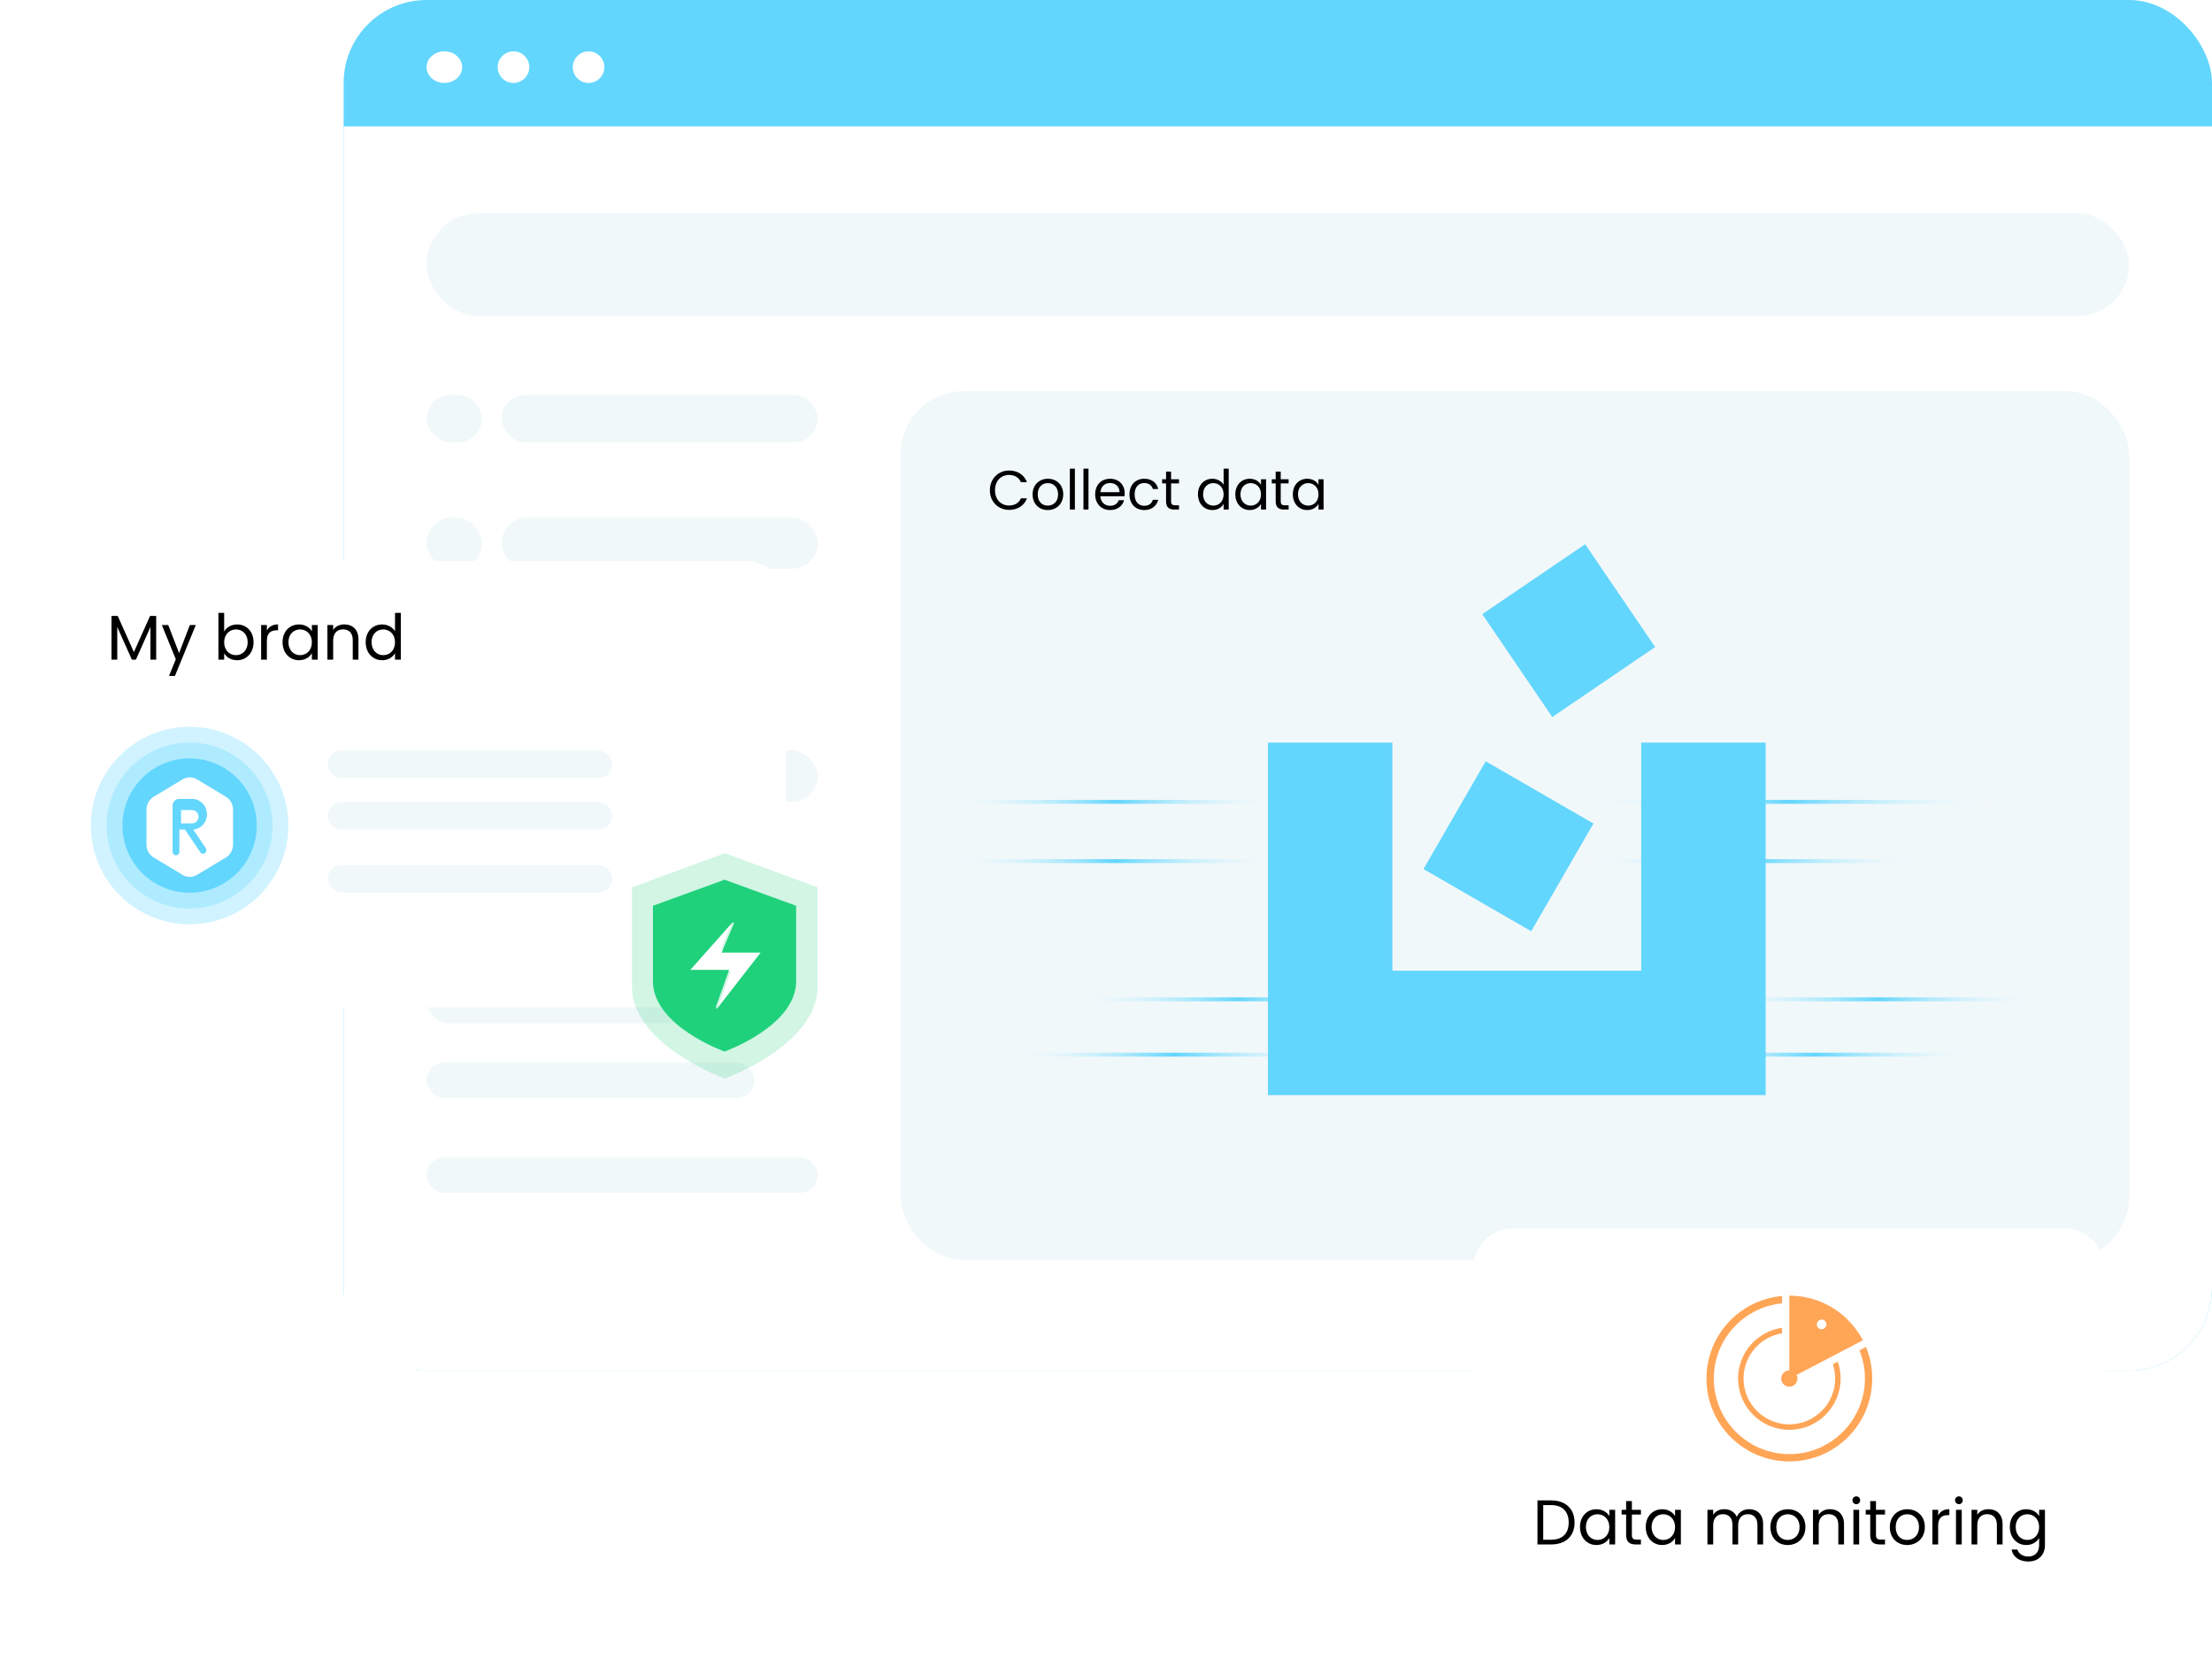 <svg width="560" height="420" viewBox="0 0 560 420" fill="none" xmlns="http://www.w3.org/2000/svg">
<g id="Group 1107">
<rect id="Rectangle 142" x="87" width="473" height="347" rx="21" fill="#63D6FD"/>
<ellipse id="Ellipse 215" cx="112.5" cy="17" rx="4.5" ry="4" fill="white"/>
<circle id="Ellipse 217" cx="130" cy="17" r="4" fill="white"/>
<circle id="Ellipse 218" cx="149" cy="17" r="4" fill="white"/>
<path id="Rectangle 193" d="M87 32H560V326C560 337.598 550.598 347 539 347H108C96.402 347 87 337.598 87 326V32Z" fill="white"/>
<rect id="Rectangle 179" x="108" y="54" width="431" height="26" rx="13" fill="#F1F8FA"/>
<rect id="Rectangle 194" x="108" y="100" width="14" height="12" rx="6" fill="#F1F8FA"/>
<rect id="Rectangle 196" x="108" y="131" width="14" height="13" rx="6.5" fill="#F1F8FA"/>
<rect id="Rectangle 198" x="108" y="190" width="14" height="13" rx="6.5" fill="#F1F8FA"/>
<rect id="Rectangle 195" x="127" y="100" width="80" height="12" rx="6" fill="#F1F8FA"/>
<rect id="Rectangle 197" x="127" y="131" width="80" height="13" rx="6.5" fill="#F1F8FA"/>
<rect id="Rectangle 199" x="127" y="190" width="80" height="13" rx="6.5" fill="#F1F8FA"/>
<rect id="Rectangle 185" x="108" y="225" width="72" height="10" rx="5" fill="#F1F8FA"/>
<rect id="Rectangle 187" x="108" y="248" width="83" height="11" rx="5.5" fill="#F1F8FA"/>
<rect id="Rectangle 190" x="108" y="269" width="83" height="9" rx="4.5" fill="#F1F8FA"/>
<rect id="Rectangle 191" x="108" y="293" width="99" height="9" rx="4.5" fill="#F1F8FA"/>
<rect id="Rectangle 184" x="228" y="99" width="311" height="220" rx="16" fill="#F1F8FA"/>
<path id="Vector 73" d="M238 203H326" stroke="url(#paint0_linear_1269_7295)"/>
<path id="Vector 77" d="M399 203H506" stroke="url(#paint1_linear_1269_7295)"/>
<path id="Vector 74" d="M238 218H326" stroke="url(#paint2_linear_1269_7295)"/>
<path id="Vector 78" d="M400 218H488" stroke="url(#paint3_linear_1269_7295)"/>
<path id="Vector 75" d="M269 253H357" stroke="url(#paint4_linear_1269_7295)"/>
<path id="Vector 79" d="M431 253H519" stroke="url(#paint5_linear_1269_7295)"/>
<path id="Vector 76" d="M253 267H341" stroke="url(#paint6_linear_1269_7295)"/>
<path id="Vector 80" d="M415 267H503" stroke="url(#paint7_linear_1269_7295)"/>
<g id="Frame">
<path id="Vector" d="M415.5 188V245.75H352.5V188H321V277.25H447V188H415.5Z" fill="#63D6FD"/>
<path id="Vector_2" d="M360.373 220.014L376.123 192.735L403.402 208.485L387.652 235.764L360.373 220.014ZM375.259 155.489L401.305 137.771L419.023 163.813L392.981 181.532L375.259 155.489Z" fill="#63D6FD"/>
</g>
<path id="Collect data" d="M250.602 124.114C250.602 121.188 252.744 119.116 255.474 119.116C257.588 119.116 259.268 120.18 259.996 122.07H258.47C257.938 120.894 256.902 120.236 255.474 120.236C253.43 120.236 251.904 121.72 251.904 124.114C251.904 126.494 253.43 127.978 255.474 127.978C256.902 127.978 257.938 127.32 258.47 126.158H259.996C259.268 128.034 257.588 129.084 255.474 129.084C252.744 129.084 250.602 127.04 250.602 124.114ZM269.172 125.15C269.172 127.586 267.422 129.126 265.238 129.126C263.068 129.126 261.416 127.586 261.416 125.15C261.416 122.728 263.124 121.202 265.294 121.202C267.478 121.202 269.172 122.728 269.172 125.15ZM262.718 125.15C262.718 127.096 263.908 128.006 265.238 128.006C266.568 128.006 267.87 127.096 267.87 125.15C267.87 123.218 266.596 122.308 265.28 122.308C263.936 122.308 262.718 123.218 262.718 125.15ZM270.848 129V118.64H272.122V129H270.848ZM274.293 129V118.64H275.567V129H274.293ZM281 122.28C279.754 122.28 278.718 123.106 278.578 124.604H283.422C283.436 123.106 282.316 122.28 281 122.28ZM284.584 126.634C284.192 128.034 282.96 129.126 281.056 129.126C278.872 129.126 277.262 127.586 277.262 125.15C277.262 122.728 278.816 121.202 281.056 121.202C283.282 121.202 284.738 122.77 284.738 124.87C284.738 125.15 284.724 125.374 284.696 125.64H278.564C278.662 127.194 279.754 128.048 281.056 128.048C282.204 128.048 282.932 127.46 283.212 126.634H284.584ZM285.944 125.15C285.944 122.742 287.498 121.202 289.682 121.202C291.586 121.202 292.832 122.182 293.224 123.792H291.852C291.586 122.868 290.816 122.28 289.682 122.28C288.282 122.28 287.246 123.274 287.246 125.15C287.246 127.054 288.282 128.048 289.682 128.048C290.816 128.048 291.572 127.502 291.852 126.536H293.224C292.832 128.062 291.586 129.126 289.682 129.126C287.498 129.126 285.944 127.586 285.944 125.15ZM295.204 126.9V122.378H294.21V121.328H295.204V119.396H296.478V121.328H298.48V122.378H296.478V126.9C296.478 127.656 296.758 127.922 297.542 127.922H298.48V129H297.332C295.974 129 295.204 128.44 295.204 126.9ZM303.28 125.136C303.28 122.742 304.862 121.202 306.934 121.202C308.138 121.202 309.244 121.818 309.776 122.7V118.64H311.064V129H309.776V127.558C309.314 128.412 308.32 129.126 306.92 129.126C304.862 129.126 303.28 127.516 303.28 125.136ZM309.776 125.15C309.776 123.372 308.572 122.308 307.172 122.308C305.772 122.308 304.582 123.33 304.582 125.136C304.582 126.942 305.772 128.006 307.172 128.006C308.572 128.006 309.776 126.956 309.776 125.15ZM312.741 125.136C312.741 122.742 314.323 121.202 316.381 121.202C317.809 121.202 318.789 121.93 319.237 122.728V121.328H320.525V129H319.237V127.572C318.775 128.398 317.781 129.126 316.367 129.126C314.323 129.126 312.741 127.516 312.741 125.136ZM319.237 125.15C319.237 123.372 318.033 122.308 316.633 122.308C315.233 122.308 314.043 123.33 314.043 125.136C314.043 126.942 315.233 128.006 316.633 128.006C318.033 128.006 319.237 126.956 319.237 125.15ZM322.958 126.9V122.378H321.964V121.328H322.958V119.396H324.232V121.328H326.234V122.378H324.232V126.9C324.232 127.656 324.512 127.922 325.296 127.922H326.234V129H325.086C323.728 129 322.958 128.44 322.958 126.9ZM327.301 125.136C327.301 122.742 328.883 121.202 330.941 121.202C332.369 121.202 333.349 121.93 333.797 122.728V121.328H335.085V129H333.797V127.572C333.335 128.398 332.341 129.126 330.927 129.126C328.883 129.126 327.301 127.516 327.301 125.136ZM333.797 125.15C333.797 123.372 332.593 122.308 331.193 122.308C329.793 122.308 328.603 123.33 328.603 125.136C328.603 126.942 329.793 128.006 331.193 128.006C332.593 128.006 333.797 126.956 333.797 125.15Z" fill="black"/>
<g id="Group 750">
<g id="Rectangle 200" filter="url(#filter0_d_1269_7295)">
<rect x="373" y="307" width="160" height="101" rx="10" fill="white"/>
</g>
<path id="Data monitoring" d="M392.704 379.848C396.368 379.848 398.624 381.992 398.624 385.448C398.624 388.904 396.368 391 392.704 391H389.232V379.848H392.704ZM390.688 389.8H392.704C395.616 389.8 397.136 388.168 397.136 385.448C397.136 382.728 395.616 381.032 392.704 381.032H390.688V389.8ZM400.001 386.584C400.001 383.848 401.809 382.088 404.161 382.088C405.793 382.088 406.913 382.92 407.425 383.832V382.232H408.897V391H407.425V389.368C406.897 390.312 405.761 391.144 404.145 391.144C401.809 391.144 400.001 389.304 400.001 386.584ZM407.425 386.6C407.425 384.568 406.049 383.352 404.449 383.352C402.849 383.352 401.489 384.52 401.489 386.584C401.489 388.648 402.849 389.864 404.449 389.864C406.049 389.864 407.425 388.664 407.425 386.6ZM411.677 388.6V383.432H410.541V382.232H411.677V380.024H413.133V382.232H415.421V383.432H413.133V388.6C413.133 389.464 413.453 389.768 414.349 389.768H415.421V391H414.109C412.557 391 411.677 390.36 411.677 388.6ZM416.641 386.584C416.641 383.848 418.449 382.088 420.801 382.088C422.433 382.088 423.553 382.92 424.065 383.832V382.232H425.537V391H424.065V389.368C423.537 390.312 422.401 391.144 420.785 391.144C418.449 391.144 416.641 389.304 416.641 386.584ZM424.065 386.6C424.065 384.568 422.689 383.352 421.089 383.352C419.489 383.352 418.129 384.52 418.129 386.584C418.129 388.648 419.489 389.864 421.089 389.864C422.689 389.864 424.065 388.664 424.065 386.6ZM444.919 391V386.04C444.919 384.248 443.959 383.336 442.519 383.336C441.047 383.336 440.039 384.28 440.039 386.168V391H438.599V386.04C438.599 384.248 437.639 383.336 436.199 383.336C434.727 383.336 433.719 384.28 433.719 386.168V391H432.263V382.232H433.719V383.496C434.295 382.568 435.335 382.072 436.487 382.072C437.927 382.072 439.127 382.712 439.703 384.024C440.215 382.76 441.463 382.072 442.807 382.072C444.807 382.072 446.359 383.32 446.359 385.832V391H444.919ZM457.068 386.6C457.068 389.384 455.068 391.144 452.572 391.144C450.092 391.144 448.204 389.384 448.204 386.6C448.204 383.832 450.156 382.088 452.636 382.088C455.132 382.088 457.068 383.832 457.068 386.6ZM449.692 386.6C449.692 388.824 451.052 389.864 452.572 389.864C454.092 389.864 455.58 388.824 455.58 386.6C455.58 384.392 454.124 383.352 452.62 383.352C451.084 383.352 449.692 384.392 449.692 386.6ZM465.398 391V386.04C465.398 384.248 464.422 383.336 462.95 383.336C461.462 383.336 460.438 384.264 460.438 386.152V391H458.982V382.232H460.438V383.48C461.014 382.568 462.07 382.072 463.254 382.072C465.286 382.072 466.838 383.32 466.838 385.832V391H465.398ZM469.216 391V382.232H470.672V391H469.216ZM469.968 380.808C469.408 380.808 468.976 380.376 468.976 379.816C468.976 379.256 469.408 378.824 469.968 378.824C470.496 378.824 470.928 379.256 470.928 379.816C470.928 380.376 470.496 380.808 469.968 380.808ZM473.474 388.6V383.432H472.338V382.232H473.474V380.024H474.93V382.232H477.218V383.432H474.93V388.6C474.93 389.464 475.25 389.768 476.146 389.768H477.218V391H475.906C474.354 391 473.474 390.36 473.474 388.6ZM487.302 386.6C487.302 389.384 485.302 391.144 482.806 391.144C480.326 391.144 478.438 389.384 478.438 386.6C478.438 383.832 480.39 382.088 482.87 382.088C485.366 382.088 487.302 383.832 487.302 386.6ZM479.926 386.6C479.926 388.824 481.286 389.864 482.806 389.864C484.326 389.864 485.814 388.824 485.814 386.6C485.814 384.392 484.358 383.352 482.854 383.352C481.318 383.352 479.926 384.392 479.926 386.6ZM490.672 386.232V391H489.216V382.232H490.672V383.656C491.168 382.68 492.112 382.072 493.504 382.072V383.576H493.12C491.728 383.576 490.672 384.2 490.672 386.232ZM495.185 391V382.232H496.641V391H495.185ZM495.937 380.808C495.377 380.808 494.945 380.376 494.945 379.816C494.945 379.256 495.377 378.824 495.937 378.824C496.465 378.824 496.897 379.256 496.897 379.816C496.897 380.376 496.465 380.808 495.937 380.808ZM505.539 391V386.04C505.539 384.248 504.563 383.336 503.091 383.336C501.603 383.336 500.579 384.264 500.579 386.152V391H499.123V382.232H500.579V383.48C501.155 382.568 502.211 382.072 503.395 382.072C505.427 382.072 506.979 383.32 506.979 385.832V391H505.539ZM508.813 386.584C508.813 383.848 510.621 382.088 512.973 382.088C514.573 382.088 515.725 382.888 516.237 383.832V382.232H517.709V391.192C517.709 393.608 516.093 395.32 513.517 395.32C511.213 395.32 509.565 394.152 509.277 392.28H510.717C511.037 393.336 512.077 394.056 513.517 394.056C515.069 394.056 516.237 393.064 516.237 391.192V389.352C515.709 390.296 514.573 391.144 512.973 391.144C510.621 391.144 508.813 389.304 508.813 386.584ZM516.237 386.6C516.237 384.568 514.861 383.352 513.261 383.352C511.661 383.352 510.301 384.52 510.301 386.584C510.301 388.648 511.661 389.864 513.261 389.864C514.861 389.864 516.237 388.664 516.237 386.6Z" fill="black"/>
<g id="Frame_2">
<path id="Vector_3" d="M453 351.062C454.139 351.062 455.062 350.139 455.062 349C455.062 348.667 454.978 348.358 454.838 348.081L471.609 339.32C468.112 332.608 461.095 328.019 453 328.019V346.937C451.861 346.937 450.938 347.861 450.938 349C450.938 350.139 451.861 351.062 453 351.062ZM461.166 334.07C461.836 334.07 462.384 334.614 462.384 335.289C462.384 335.959 461.841 336.508 461.166 336.508C460.495 336.508 459.947 335.964 459.947 335.289C459.947 334.614 460.495 334.07 461.166 334.07Z" fill="#FFA556"/>
<path id="Vector_4" d="M451.153 337.553V336.151C444.863 337.051 440.016 342.47 440.016 349C440.016 356.158 445.842 361.984 453 361.984C460.158 361.984 465.984 356.158 465.984 349C465.984 347.504 465.727 346.065 465.258 344.725L464.016 345.376C464.391 346.52 464.597 347.734 464.597 349C464.597 355.394 459.394 360.597 453 360.597C446.606 360.597 441.403 355.394 441.403 349C441.403 343.234 445.631 338.439 451.153 337.553Z" fill="#FFA556"/>
<path id="Vector_5" d="M472.398 340.999L470.748 341.861C471.638 344.069 472.135 346.478 472.135 349C472.135 359.547 463.552 368.13 453.005 368.13C442.454 368.13 433.871 359.547 433.871 349C433.871 339.077 441.47 330.892 451.154 329.959V328.108C440.434 329.045 432.02 338.036 432.02 349C432.02 360.588 441.413 369.981 453.001 369.981C464.588 369.981 473.982 360.588 473.982 349C473.982 346.164 473.415 343.464 472.398 340.999Z" fill="#FFA556"/>
</g>
</g>
<g id="Group 751">
<g id="Rectangle 201" filter="url(#filter1_d_1269_7295)">
<rect x="10" y="138" width="189" height="113" rx="10" fill="white"/>
</g>
<path id="My brand" d="M28.232 167V155.928H29.8L33.896 165.08L37.992 155.928H39.544V167H38.088V158.744L34.408 167H33.384L29.688 158.728V167H28.232ZM45.341 165.336L48.061 158.232H49.565L44.285 171.128H42.781L44.509 166.904L40.973 158.232H42.589L45.341 165.336ZM56.751 159.864C57.31 158.888 58.478 158.088 60.031 158.088C62.398 158.088 64.191 159.848 64.191 162.584C64.191 165.304 62.383 167.144 60.031 167.144C58.431 167.144 57.294 166.344 56.751 165.384V167H55.294V155.16H56.751V159.864ZM62.703 162.584C62.703 160.52 61.343 159.352 59.727 159.352C58.142 159.352 56.751 160.568 56.751 162.6C56.751 164.664 58.142 165.864 59.727 165.864C61.343 165.864 62.703 164.648 62.703 162.584ZM67.563 162.232V167H66.107V158.232H67.563V159.656C68.059 158.68 69.003 158.072 70.395 158.072V159.576H70.011C68.619 159.576 67.563 160.2 67.563 162.232ZM71.532 162.584C71.532 159.848 73.34 158.088 75.692 158.088C77.324 158.088 78.444 158.92 78.956 159.832V158.232H80.428V167H78.956V165.368C78.428 166.312 77.292 167.144 75.676 167.144C73.34 167.144 71.532 165.304 71.532 162.584ZM78.956 162.6C78.956 160.568 77.58 159.352 75.98 159.352C74.38 159.352 73.02 160.52 73.02 162.584C73.02 164.648 74.38 165.864 75.98 165.864C77.58 165.864 78.956 164.664 78.956 162.6ZM89.304 167V162.04C89.304 160.248 88.328 159.336 86.856 159.336C85.368 159.336 84.344 160.264 84.344 162.152V167H82.888V158.232H84.344V159.48C84.92 158.568 85.976 158.072 87.16 158.072C89.192 158.072 90.744 159.32 90.744 161.832V167H89.304ZM92.579 162.584C92.579 159.848 94.387 158.088 96.755 158.088C98.131 158.088 99.395 158.792 100.003 159.8V155.16H101.475V167H100.003V165.352C99.475 166.328 98.339 167.144 96.739 167.144C94.387 167.144 92.579 165.304 92.579 162.584ZM100.003 162.6C100.003 160.568 98.627 159.352 97.027 159.352C95.427 159.352 94.067 160.52 94.067 162.584C94.067 164.648 95.427 165.864 97.027 165.864C98.627 165.864 100.003 164.664 100.003 162.6Z" fill="black"/>
<rect id="Rectangle 203" x="83" y="190" width="72" height="7" rx="3.5" fill="#F1F8FA"/>
<rect id="Rectangle 204" x="83" y="203" width="72" height="7" rx="3.5" fill="#F1F8FA"/>
<rect id="Rectangle 205" x="83" y="219" width="72" height="7" rx="3.5" fill="#F1F8FA"/>
<path id="Vector_6" opacity="0.3" d="M48 234C61.807 234 73 222.807 73 209C73 195.193 61.807 184 48 184C34.193 184 23 195.193 23 209C23 222.807 34.193 234 48 234Z" fill="#63D6FD"/>
<path id="Vector_7" opacity="0.3" d="M48 230C59.598 230 69 220.598 69 209C69 197.402 59.598 188 48 188C36.402 188 27 197.402 27 209C27 220.598 36.402 230 48 230Z" fill="#63D6FD"/>
<path id="Vector_8" d="M48 226C57.389 226 65 218.389 65 209C65 199.611 57.389 192 48 192C38.611 192 31 199.611 31 209C31 218.389 38.611 226 48 226Z" fill="#63D6FD"/>
<g id="Group 44">
<path id="Vector_9" d="M48.564 205.077H45.83V208.462H48.565C49.498 208.462 50.257 207.702 50.257 206.769C50.257 205.837 49.497 205.077 48.564 205.077Z" fill="white"/>
<path id="Vector_10" d="M57.186 201.71L49.861 197.303C48.74 196.628 47.347 196.628 46.227 197.303L38.901 201.71C37.78 202.384 37.084 203.642 37.084 204.991V213.806C37.084 215.155 37.78 216.412 38.901 217.087L46.225 221.494C46.785 221.831 47.413 222 48.042 222C48.67 222 49.299 221.831 49.859 221.494L57.183 217.087C58.304 216.412 59 215.155 59 213.806V204.991C59.003 203.641 58.307 202.385 57.186 201.71V201.71ZM52.105 214.726C52.378 215.131 52.284 215.689 51.896 215.974C51.751 216.08 51.579 216.137 51.402 216.136C51.264 216.137 51.128 216.102 51.006 216.036C50.883 215.97 50.778 215.874 50.699 215.756L46.834 210.03H45.413V215.64C45.413 216.133 45.028 216.535 44.554 216.535C44.081 216.535 43.695 216.133 43.695 215.64V203.951C43.695 203.019 44.424 202.259 45.319 202.259H48.662C50.718 202.259 52.39 204.002 52.39 206.144C52.39 208.194 50.859 209.876 48.927 210.019L52.105 214.726L52.105 214.726Z" fill="white"/>
</g>
</g>
<g id="Group 752">
<path id="Vector_11" d="M183.494 273.057C183.494 273.057 160 264.606 160 249.716V224.647L183.494 216L206.989 224.647V249.716C206.989 264.606 183.494 273.057 183.494 273.057ZM182.531 240.219L186.687 230.264H186.029L172.269 245.941H185.005L180.731 258.013V258.793H181.049L195.328 240.219H182.536H182.531Z" fill="#20D17C" fill-opacity="0.2"/>
<path id="Vector_12" d="M183.429 266.211C183.429 266.211 165.305 259.768 165.305 248.417V229.305L183.429 222.713L201.553 229.305V248.417C201.553 259.768 183.429 266.211 183.429 266.211ZM182.686 241.176L185.892 233.587H185.384L174.769 245.538H184.594L181.297 254.742V255.336H181.542L192.558 241.176H182.689H182.686Z" fill="#20D17C"/>
</g>
</g>
<defs>
<filter id="filter0_d_1269_7295" x="363" y="301" width="180" height="121" filterUnits="userSpaceOnUse" color-interpolation-filters="sRGB">
<feFlood flood-opacity="0" result="BackgroundImageFix"/>
<feColorMatrix in="SourceAlpha" type="matrix" values="0 0 0 0 0 0 0 0 0 0 0 0 0 0 0 0 0 0 127 0" result="hardAlpha"/>
<feOffset dy="4"/>
<feGaussianBlur stdDeviation="5"/>
<feComposite in2="hardAlpha" operator="out"/>
<feColorMatrix type="matrix" values="0 0 0 0 0 0 0 0 0 0 0 0 0 0 0 0 0 0 0.1 0"/>
<feBlend mode="normal" in2="BackgroundImageFix" result="effect1_dropShadow_1269_7295"/>
<feBlend mode="normal" in="SourceGraphic" in2="effect1_dropShadow_1269_7295" result="shape"/>
</filter>
<filter id="filter1_d_1269_7295" x="0" y="132" width="209" height="133" filterUnits="userSpaceOnUse" color-interpolation-filters="sRGB">
<feFlood flood-opacity="0" result="BackgroundImageFix"/>
<feColorMatrix in="SourceAlpha" type="matrix" values="0 0 0 0 0 0 0 0 0 0 0 0 0 0 0 0 0 0 127 0" result="hardAlpha"/>
<feOffset dy="4"/>
<feGaussianBlur stdDeviation="5"/>
<feComposite in2="hardAlpha" operator="out"/>
<feColorMatrix type="matrix" values="0 0 0 0 0 0 0 0 0 0 0 0 0 0 0 0 0 0 0.15 0"/>
<feBlend mode="normal" in2="BackgroundImageFix" result="effect1_dropShadow_1269_7295"/>
<feBlend mode="normal" in="SourceGraphic" in2="effect1_dropShadow_1269_7295" result="shape"/>
</filter>
<linearGradient id="paint0_linear_1269_7295" x1="238" y1="203.5" x2="326" y2="203.5" gradientUnits="userSpaceOnUse">
<stop stop-color="white" stop-opacity="0"/>
<stop offset="0.505" stop-color="#63D6FD"/>
<stop offset="1" stop-color="white" stop-opacity="0"/>
</linearGradient>
<linearGradient id="paint1_linear_1269_7295" x1="399" y1="203.5" x2="506" y2="203.5" gradientUnits="userSpaceOnUse">
<stop stop-color="white" stop-opacity="0"/>
<stop offset="0.505" stop-color="#63D6FD"/>
<stop offset="1" stop-color="white" stop-opacity="0"/>
</linearGradient>
<linearGradient id="paint2_linear_1269_7295" x1="238" y1="218.5" x2="326" y2="218.5" gradientUnits="userSpaceOnUse">
<stop stop-color="white" stop-opacity="0"/>
<stop offset="0.505" stop-color="#63D6FD"/>
<stop offset="1" stop-color="white" stop-opacity="0"/>
</linearGradient>
<linearGradient id="paint3_linear_1269_7295" x1="400" y1="218.5" x2="488" y2="218.5" gradientUnits="userSpaceOnUse">
<stop stop-color="white" stop-opacity="0"/>
<stop offset="0.505" stop-color="#63D6FD"/>
<stop offset="1" stop-color="white" stop-opacity="0"/>
</linearGradient>
<linearGradient id="paint4_linear_1269_7295" x1="269" y1="253.5" x2="357" y2="253.5" gradientUnits="userSpaceOnUse">
<stop stop-color="white" stop-opacity="0"/>
<stop offset="0.505" stop-color="#63D6FD"/>
<stop offset="1" stop-color="white" stop-opacity="0"/>
</linearGradient>
<linearGradient id="paint5_linear_1269_7295" x1="431" y1="253.5" x2="519" y2="253.5" gradientUnits="userSpaceOnUse">
<stop stop-color="white" stop-opacity="0"/>
<stop offset="0.505" stop-color="#63D6FD"/>
<stop offset="1" stop-color="white" stop-opacity="0"/>
</linearGradient>
<linearGradient id="paint6_linear_1269_7295" x1="253" y1="267.5" x2="341" y2="267.5" gradientUnits="userSpaceOnUse">
<stop stop-color="white" stop-opacity="0"/>
<stop offset="0.505" stop-color="#63D6FD"/>
<stop offset="1" stop-color="white" stop-opacity="0"/>
</linearGradient>
<linearGradient id="paint7_linear_1269_7295" x1="415" y1="267.5" x2="503" y2="267.5" gradientUnits="userSpaceOnUse">
<stop stop-color="white" stop-opacity="0"/>
<stop offset="0.505" stop-color="#63D6FD"/>
<stop offset="1" stop-color="white" stop-opacity="0"/>
</linearGradient>
</defs>
</svg>
